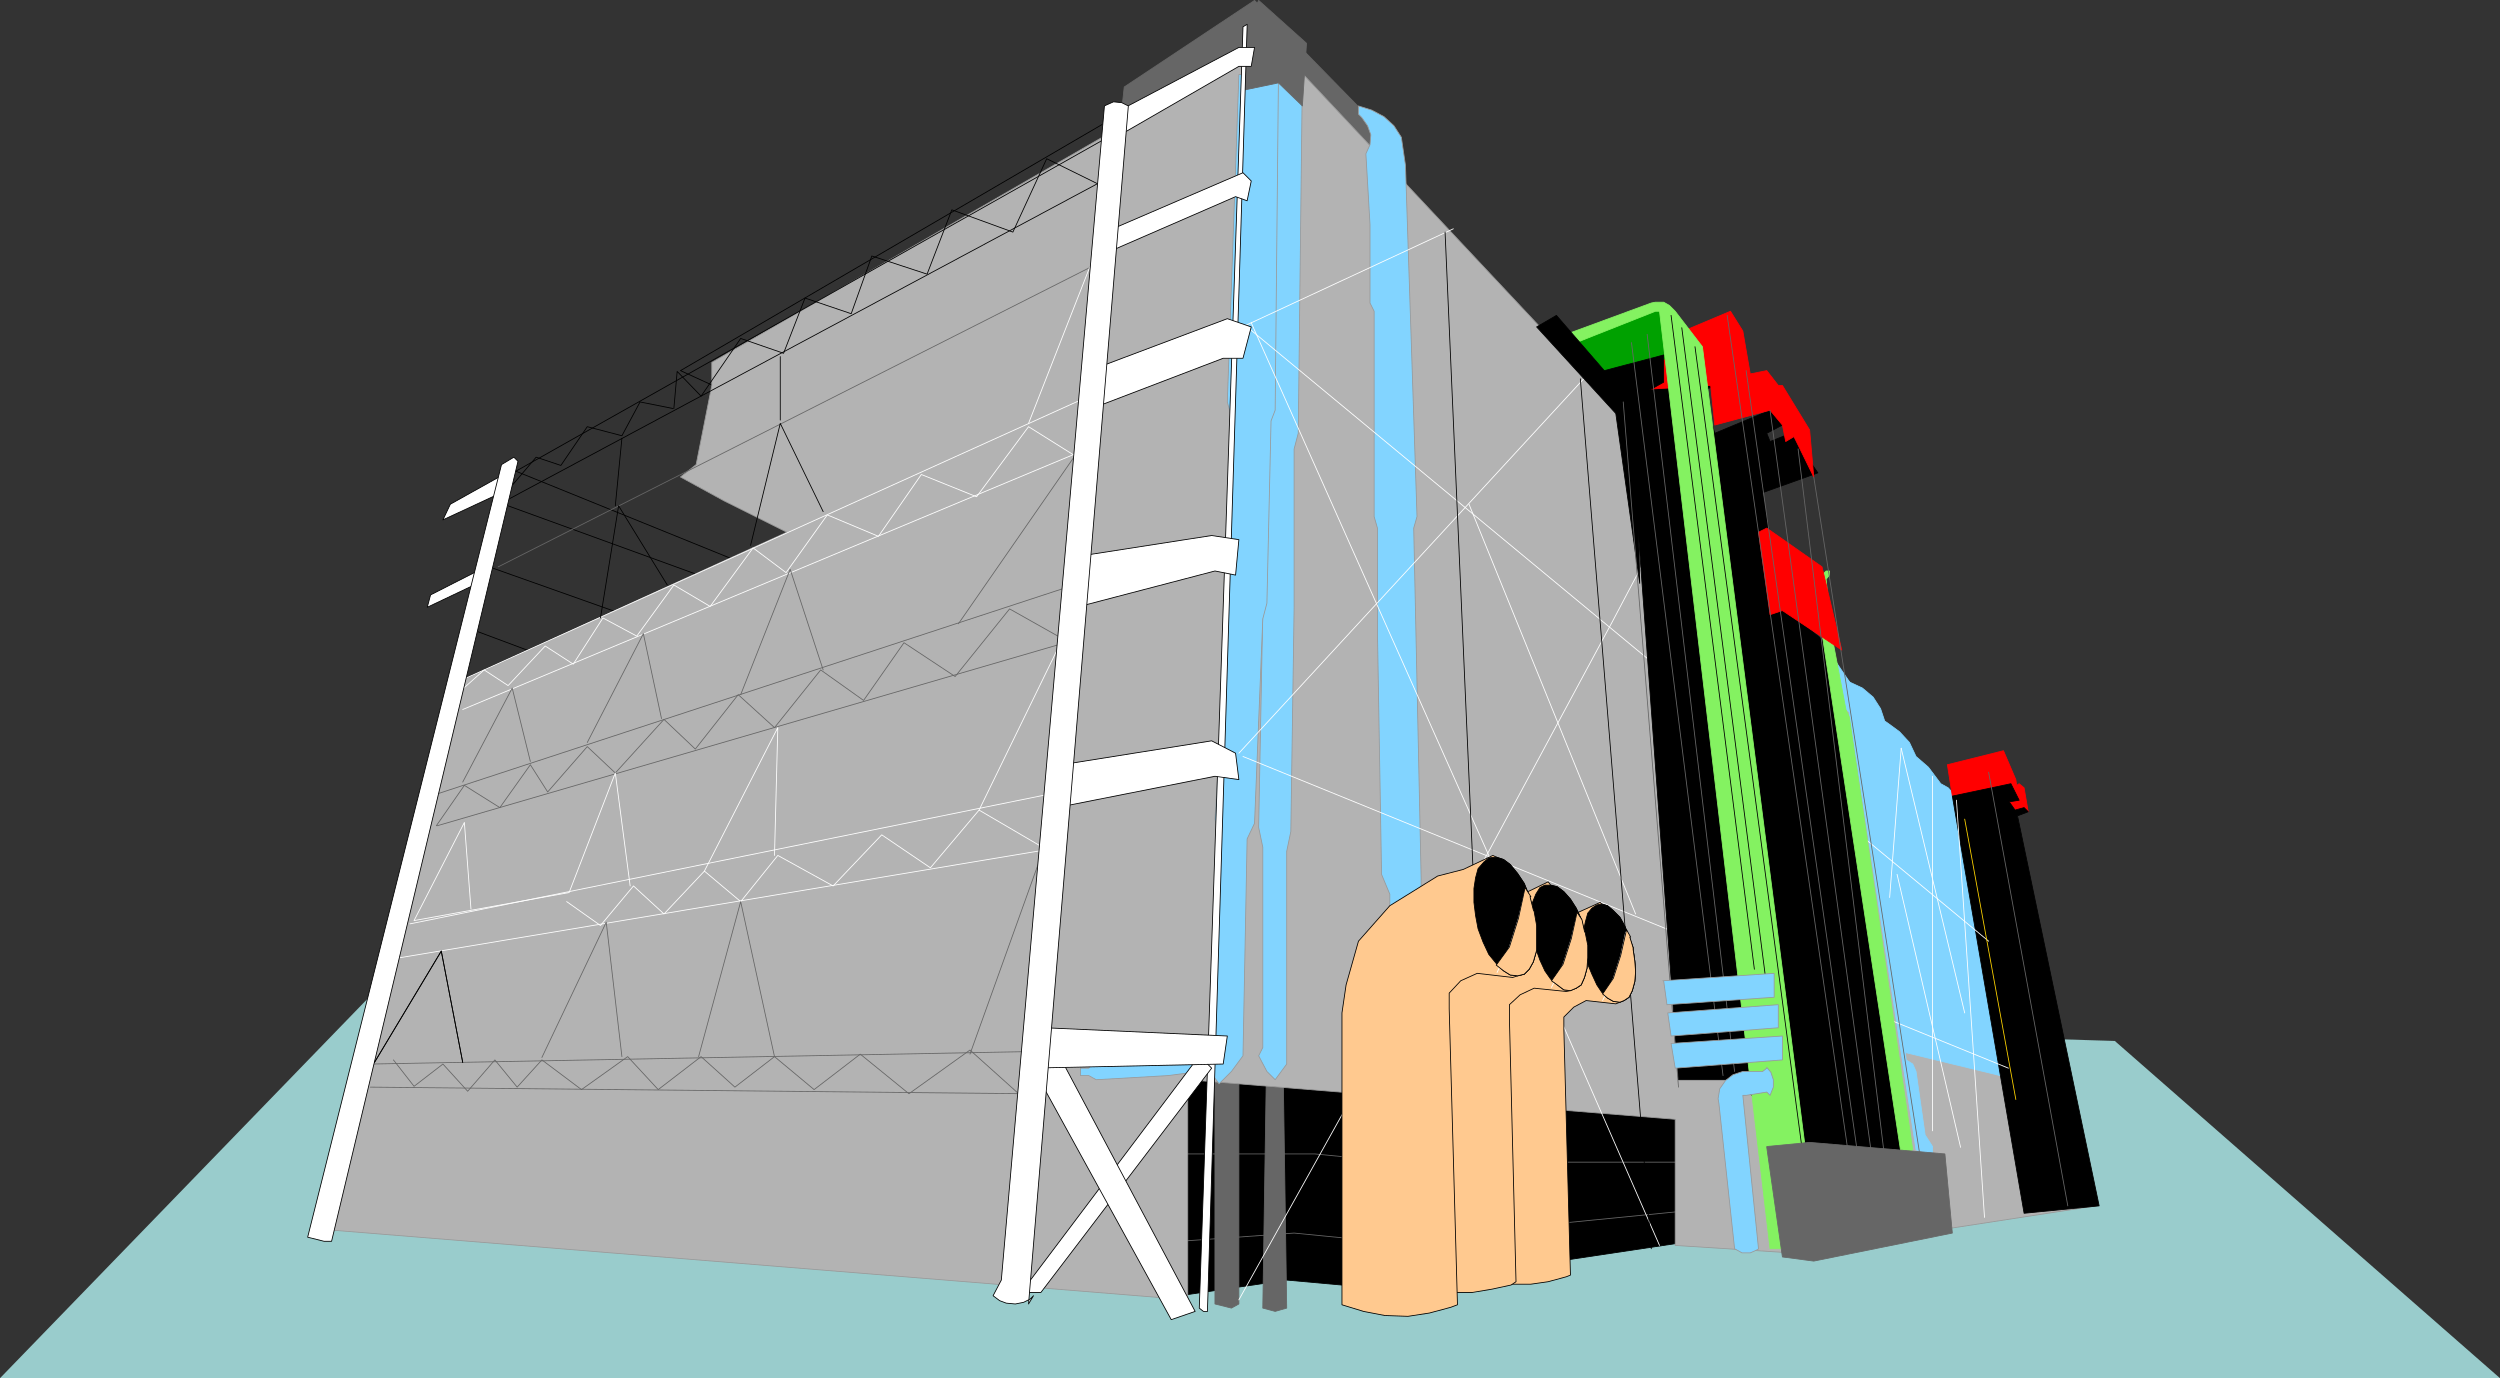 <?xml version="1.0" encoding="UTF-8" standalone="no"?>
<svg
   version="1.0"
   width="129.595mm"
   height="71.442mm"
   id="svg153"
   sodipodi:docname="Factory 01.wmf"
   xmlns:inkscape="http://www.inkscape.org/namespaces/inkscape"
   xmlns:sodipodi="http://sodipodi.sourceforge.net/DTD/sodipodi-0.dtd"
   xmlns="http://www.w3.org/2000/svg"
   xmlns:svg="http://www.w3.org/2000/svg">
  <rect width="100%" height="100%" fill="#333333" stroke="none"/>
  <sodipodi:namedview
     id="namedview153"
     pagecolor="#ffffff"
     bordercolor="#000000"
     borderopacity="0.25"
     inkscape:showpageshadow="2"
     inkscape:pageopacity="0.0"
     inkscape:pagecheckerboard="0"
     inkscape:deskcolor="#d1d1d1"
     inkscape:document-units="mm" />
  <defs
     id="defs1">
    <pattern
       id="WMFhbasepattern"
       patternUnits="userSpaceOnUse"
       width="6"
       height="6"
       x="0"
       y="0" />
  </defs>
  <path
     style="fill:#99cccc;fill-opacity:1;fill-rule:evenodd;stroke:none"
     d="m 74.174,193.447 340.168,10.5 75.467,66.071 H 0 Z"
     id="path1" />
  <path
     style="fill:none;stroke:#000000;stroke-width:0.162px;stroke-linecap:round;stroke-linejoin:round;stroke-miterlimit:4;stroke-dasharray:none;stroke-opacity:1"
     d="M 97.768,98.46 142.208,114.614"
     id="path2" />
  <path
     style="fill:none;stroke:#000000;stroke-width:0.162px;stroke-linecap:round;stroke-linejoin:round;stroke-miterlimit:4;stroke-dasharray:none;stroke-opacity:1"
     d="m 151.257,112.676 -51.389,-20.839 -6.302,18.416 35.067,12.439 -17.13,7.754 -18.584,-6.946"
     id="path3" />
  <path
     style="fill:none;stroke:#000000;stroke-width:0.162px;stroke-linecap:round;stroke-linejoin:round;stroke-miterlimit:4;stroke-dasharray:none;stroke-opacity:1"
     d="m 217.998,23.181 -84.678,49.432 11.635,5.331"
     id="path4" />
  <path
     style="fill:#000000;fill-opacity:1;fill-rule:evenodd;stroke:none"
     d="m 231.088,253.864 21.008,-3.069 17.776,1.615 61.408,-9.208 v -29.239 l -104.878,-13.246 4.686,53.147 z"
     id="path5" />
  <path
     style="fill:none;stroke:#000000;stroke-width:0.162px;stroke-linecap:round;stroke-linejoin:round;stroke-miterlimit:4;stroke-dasharray:none;stroke-opacity:1"
     d="m 231.088,253.864 21.008,-3.069 17.776,1.615 61.408,-9.208 v -29.239 l -104.878,-13.246 4.686,53.147 v 0"
     id="path6" />
  <path
     style="fill:#666666;fill-opacity:1;fill-rule:evenodd;stroke:none"
     d="m 251.288,202.17 0.808,54.117 -2.262,0.646 -2.424,-0.646 0.808,-53.309 z"
     id="path7" />
  <path
     style="fill:none;stroke:#666666;stroke-width:0.162px;stroke-linecap:round;stroke-linejoin:round;stroke-miterlimit:4;stroke-dasharray:none;stroke-opacity:1"
     d="m 251.288,202.17 0.808,54.117 -2.262,0.646 -2.424,-0.646 0.808,-53.309 3.07,-0.808 v 0"
     id="path8" />
  <path
     style="fill:#666666;fill-opacity:1;fill-rule:evenodd;stroke:none"
     d="m 242.723,202.17 v 53.309 l -1.454,0.808 -3.232,-0.808 v -54.763 z"
     id="path9" />
  <path
     style="fill:none;stroke:#666666;stroke-width:0.162px;stroke-linecap:round;stroke-linejoin:round;stroke-miterlimit:4;stroke-dasharray:none;stroke-opacity:1"
     d="m 242.723,202.17 v 53.309 l -1.454,0.808 -3.232,-0.808 v -54.763 l 4.686,1.454 v 0"
     id="path10" />
  <path
     style="fill:none;stroke:#666666;stroke-width:0.162px;stroke-linecap:round;stroke-linejoin:round;stroke-miterlimit:4;stroke-dasharray:none;stroke-opacity:1"
     d="m 231.088,243.202 22.462,-1.615 16.322,1.615 62.216,-6.139"
     id="path11" />
  <path
     style="fill:none;stroke:#666666;stroke-width:0.162px;stroke-linecap:round;stroke-linejoin:round;stroke-miterlimit:4;stroke-dasharray:none;stroke-opacity:1"
     d="m 230.28,226.079 h 27.31 l 16.322,1.615 h 56.56"
     id="path12" />
  <path
     style="fill:none;stroke:#666666;stroke-width:0.162px;stroke-linecap:round;stroke-linejoin:round;stroke-miterlimit:4;stroke-dasharray:none;stroke-opacity:1"
     d="m 231.088,207.663 24.886,4.685 15.514,0.646 60.6,6.3"
     id="path13" />
  <path
     style="fill:#666666;fill-opacity:1;fill-rule:evenodd;stroke:none"
     d="m 219.453,24.635 0.808,-7.592 25.533,-16.962 21.008,21.485 3.07,3.715 v 5.492 l -2.262,0.808 -21.008,-6.946 -10.019,-0.646 -13.251,1.292 z"
     id="path14" />
  <path
     style="fill:none;stroke:#666666;stroke-width:0.162px;stroke-linecap:round;stroke-linejoin:round;stroke-miterlimit:4;stroke-dasharray:none;stroke-opacity:1"
     d="m 219.453,24.635 0.808,-7.592 25.533,-16.962 21.008,21.485 3.07,3.715 v 5.492 l -2.262,0.808 -21.008,-6.946 -10.019,-0.646 -13.251,1.292 -3.878,-0.646 v 0"
     id="path15" />
  <path
     style="fill:#b3b3b3;fill-opacity:1;fill-rule:evenodd;stroke:none"
     d="m 88.234,134.323 65.933,-30.047 -12.282,-6.139 -8.565,-4.685 3.07,-2.423 3.07,-15.508 v -4.523 l 109.565,-63.163 72.235,77.056 61.57,73.017 2.101,1.131 h 10.019 l 15.675,77.217 -59.792,9.208 -22.624,-1.454 v -24.716 l -95.505,-7.754 v 43.132 L 64.155,240.941 88.234,134.323 Z"
     id="path16" />
  <path
     style="fill:none;stroke:#999999;stroke-width:0.162px;stroke-linecap:round;stroke-linejoin:round;stroke-miterlimit:4;stroke-dasharray:none;stroke-opacity:1"
     d="m 88.234,134.323 65.933,-30.047 -12.282,-6.139 -8.565,-4.685 3.07,-2.423 3.07,-15.508 v -4.523 l 109.565,-63.163 72.235,77.056 61.57,73.017 2.101,1.131 h 10.019 l 15.675,77.217 -59.792,9.208 -22.624,-1.454 v -24.716 l -95.505,-7.754 v 43.132 L 64.155,240.941 88.234,134.323 v 0"
     id="path17" />
  <path
     style="fill:#82d4ff;fill-opacity:1;fill-rule:evenodd;stroke:none"
     d="m 362.307,133.515 0.162,0.162 2.424,1.131 2.101,1.777 1.454,2.262 0.808,2.423 0.485,0.323 2.424,1.777 1.939,2.1 1.293,2.746 2.424,2.1 2.424,3.231 1.454,0.808 1.454,1.615 0.808,1.777 0.162,2.1 7.757,50.886 -18.584,-4.523 0.162,1.454 1.293,0.808 0.646,1.454 1.778,12.439 1.454,2.262 v 1.615 l -3.232,-0.969 -13.09,-85.779 -0.646,-0.485 -2.424,-10.016 3.07,4.523 z"
     id="path18" />
  <path
     style="fill:none;stroke:#82d4ff;stroke-width:0.162px;stroke-linecap:round;stroke-linejoin:round;stroke-miterlimit:4;stroke-dasharray:none;stroke-opacity:1"
     d="m 362.307,133.515 0.162,0.162 2.424,1.131 2.101,1.777 1.454,2.262 0.808,2.423 0.485,0.323 2.424,1.777 1.939,2.1 1.293,2.746 2.424,2.1 2.424,3.231 1.454,0.808 1.454,1.615 0.808,1.777 0.162,2.1 7.757,50.886 -18.584,-4.523 0.162,1.454 1.293,0.808 0.646,1.454 1.778,12.439 1.454,2.262 v 1.615 l -3.232,-0.969 -13.09,-85.779 -0.646,-0.485 -2.424,-10.016 3.07,4.523 v 0"
     id="path19" />
  <path
     style="fill:#ff0000;fill-opacity:1;fill-rule:evenodd;stroke:none"
     d="m 381.537,149.831 0.97,6.139 12.443,3.069 1.616,-0.808 0.808,0.808 -0.808,-4.685 -0.97,-0.808 -0.485,0.323 -0.162,-1.131 -2.424,-5.654 -10.989,2.746 z"
     id="path20" />
  <path
     style="fill:none;stroke:#ff0000;stroke-width:0.162px;stroke-linecap:round;stroke-linejoin:round;stroke-miterlimit:4;stroke-dasharray:none;stroke-opacity:1"
     d="m 381.537,149.831 0.97,6.139 12.443,3.069 1.616,-0.808 0.808,0.808 -0.808,-4.685 -0.97,-0.808 -0.485,0.323 -0.162,-1.131 -2.424,-5.654 -10.989,2.746 v 0"
     id="path21" />
  <path
     style="fill:#000000;fill-opacity:1;fill-rule:evenodd;stroke:none"
     d="m 393.98,153.546 1.616,3.231 -1.939,0.323 1.131,1.615 1.778,-0.485 0.808,0.808 -2.101,0.808 15.998,76.41 -14.706,1.454 -14.059,-81.74 z"
     id="path22" />
  <path
     style="fill:none;stroke:#000000;stroke-width:0.162px;stroke-linecap:round;stroke-linejoin:round;stroke-miterlimit:4;stroke-dasharray:none;stroke-opacity:1"
     d="m 393.98,153.546 1.616,3.231 -1.939,0.323 1.131,1.615 1.778,-0.485 0.808,0.808 -2.101,0.808 15.998,76.41 -14.706,1.454 -14.059,-81.74 11.474,-2.423 v 0"
     id="path23" />
  <path
     style="fill:#82d4ff;fill-opacity:1;fill-rule:evenodd;stroke:none"
     d="m 249.833,14.62 h 5.333 l -0.808,70.271 -0.808,3.069 v 31.016 l -0.646,43.94 -0.808,3.877 v 41.678 l -2.262,3.069 -1.616,-1.615 -1.616,-3.069 0.808,-1.615 v -39.255 l -0.808,-3.877 0.808,-42.486 z"
     id="path24" />
  <path
     style="fill:none;stroke:#999999;stroke-width:0.162px;stroke-linecap:round;stroke-linejoin:round;stroke-miterlimit:4;stroke-dasharray:none;stroke-opacity:1"
     d="m 249.833,14.62 h 5.333 l -0.808,70.271 -0.808,3.069 v 31.016 l -0.646,43.94 -0.808,3.877 v 41.678 l -2.262,3.069 -1.616,-1.615 -1.616,-3.069 0.808,-1.615 v -39.255 l -0.808,-3.877 0.808,-42.486 2.424,-105.003 v 0"
     id="path25" />
  <path
     style="fill:#82d4ff;fill-opacity:1;fill-rule:evenodd;stroke:none"
     d="m 211.696,209.117 v 1.615 h 1.616 l 1.454,0.808 14.059,-0.808 6.141,-0.808 1.616,-0.646 2.262,3.069 2.424,-2.423 2.262,-3.069 0.808,-42.486 1.454,-3.069 1.616,-40.063 0.808,-3.069 0.808,-35.701 0.808,-2.1 0.646,-65.748 h -7.757 l -2.262,64.132 0.808,3.069 -0.808,34.732 v 3.877 l -2.424,40.063 0.808,3.877 -0.808,39.416 -2.262,2.423 -21.008,1.454 -1.454,1.615 h -1.616 v 0 z"
     id="path26" />
  <path
     style="fill:none;stroke:#999999;stroke-width:0.162px;stroke-linecap:round;stroke-linejoin:round;stroke-miterlimit:4;stroke-dasharray:none;stroke-opacity:1"
     d="m 211.696,209.117 v 1.615 h 1.616 l 1.454,0.808 14.059,-0.808 6.141,-0.808 1.616,-0.646 2.262,3.069 2.424,-2.423 2.262,-3.069 0.808,-42.486 1.454,-3.069 1.616,-40.063 0.808,-3.069 0.808,-35.701 0.808,-2.1 0.646,-65.748 h -7.757 l -2.262,64.132 0.808,3.069 -0.808,34.732 v 3.877 l -2.424,40.063 0.808,3.877 -0.808,39.416 -2.262,2.423 -21.008,1.454 -1.454,1.615 h -1.616 v 0"
     id="path27" />
  <path
     style="fill:#82d4ff;fill-opacity:1;fill-rule:evenodd;stroke:none"
     d="m 274.558,26.897 -1.454,-2.262 -1.939,-1.777 -2.424,-1.292 -2.586,-0.808 v 1.615 l 0.646,0.646 1.131,1.615 0.646,1.777 -0.162,1.939 -0.808,1.777 0.808,13.893 v 15.347 l 0.808,1.615 v 40.224 l 0.646,2.262 v 18.577 1.454 l 0.808,47.817 1.616,3.877 v 3.069 l 6.141,-4.523 v -1.615 l -1.454,-68.656 0.646,-2.262 -2.262,-68.817 -0.808,-5.492 z"
     id="path28" />
  <path
     style="fill:none;stroke:#999999;stroke-width:0.162px;stroke-linecap:round;stroke-linejoin:round;stroke-miterlimit:4;stroke-dasharray:none;stroke-opacity:1"
     d="m 274.558,26.897 -1.454,-2.262 -1.939,-1.777 -2.424,-1.292 -2.586,-0.808 v 1.615 l 0.646,0.646 1.131,1.615 0.646,1.777 -0.162,1.939 -0.808,1.777 0.808,13.893 v 15.347 l 0.808,1.615 v 40.224 l 0.646,2.262 v 18.577 1.454 l 0.808,47.817 1.616,3.877 v 3.069 l 6.141,-4.523 v -1.615 l -1.454,-68.656 0.646,-2.262 -2.262,-68.817 -0.808,-5.492 v 0"
     id="path29" />
  <path
     style="fill:none;stroke:#ffffff;stroke-width:0.162px;stroke-linecap:round;stroke-linejoin:round;stroke-miterlimit:4;stroke-dasharray:none;stroke-opacity:1"
     d="M 389.617,184.401 244.339,64.052"
     id="path30" />
  <path
     style="fill:none;stroke:#ffffff;stroke-width:0.162px;stroke-linecap:round;stroke-linejoin:round;stroke-miterlimit:4;stroke-dasharray:none;stroke-opacity:1"
     d="m 243.531,148.215 149.965,61.063"
     id="path31" />
  <path
     style="fill:none;stroke:#ffffff;stroke-width:0.162px;stroke-linecap:round;stroke-linejoin:round;stroke-miterlimit:4;stroke-dasharray:none;stroke-opacity:1"
     d="M 241.915,148.215 80.315,181.008"
     id="path32" />
  <path
     style="fill:none;stroke:#ffffff;stroke-width:0.162px;stroke-linecap:round;stroke-linejoin:round;stroke-miterlimit:4;stroke-dasharray:none;stroke-opacity:1"
     d="M 245.147,63.244 89.849,133.515"
     id="path33" />
  <path
     style="fill:none;stroke:#ffffff;stroke-width:0.162px;stroke-linecap:round;stroke-linejoin:round;stroke-miterlimit:4;stroke-dasharray:none;stroke-opacity:1"
     d="M 242.723,147.569 310.272,74.229"
     id="path34" />
  <path
     style="fill:none;stroke:#ffffff;stroke-width:0.162px;stroke-linecap:round;stroke-linejoin:round;stroke-miterlimit:4;stroke-dasharray:none;stroke-opacity:1"
     d="m 242.723,254.672 48.965,-87.879 24.078,-44.747 7.757,-14.7"
     id="path35" />
  <path
     style="fill:none;stroke:#ffffff;stroke-width:0.162px;stroke-linecap:round;stroke-linejoin:round;stroke-miterlimit:4;stroke-dasharray:none;stroke-opacity:1"
     d="M 325.139,244.01 291.688,167.6 245.147,63.244"
     id="path36" />
  <path
     style="fill:none;stroke:#ffffff;stroke-width:0.162px;stroke-linecap:round;stroke-linejoin:round;stroke-miterlimit:4;stroke-dasharray:none;stroke-opacity:1"
     d="M 245.147,63.244 284.739,44.828"
     id="path37" />
  <path
     style="fill:none;stroke:#ffffff;stroke-width:0.162px;stroke-linecap:round;stroke-linejoin:round;stroke-miterlimit:4;stroke-dasharray:none;stroke-opacity:1"
     d="M 320.452,179.07 287.809,98.783"
     id="path38" />
  <path
     style="fill:#000000;fill-opacity:1;fill-rule:evenodd;stroke:none"
     d="m 318.836,77.137 21.008,-7.592 3.07,3.715 -9.373,3.231 2.424,8.4 10.827,-4.523 2.424,2.908 -3.07,1.615 0.646,1.615 4.04,-1.615 5.333,7.754 -10.827,3.877 3.878,22.454 8.565,6.946 15.514,100.318 L 354.55,224.786 339.844,211.54 H 328.856 L 318.998,77.298 v 0 z"
     id="path39" />
  <path
     style="fill:none;stroke:#000000;stroke-width:0.162px;stroke-linecap:round;stroke-linejoin:round;stroke-miterlimit:4;stroke-dasharray:none;stroke-opacity:1"
     d="m 318.836,77.137 21.008,-7.592 3.07,3.715 -9.373,3.231 2.424,8.4 10.827,-4.523 2.424,2.908 -3.07,1.615 0.646,1.615 4.04,-1.615 5.333,7.754 -10.827,3.877 3.878,22.454 8.565,6.946 15.514,100.318 L 354.55,224.786 339.844,211.54 H 328.856 L 318.998,77.298 v 0"
     id="path40" />
  <path
     style="fill:#ff0000;fill-opacity:1;fill-rule:evenodd;stroke:none"
     d="m 329.825,64.859 9.211,-3.877 2.424,3.877 1.454,8.4 3.232,-0.646 2.262,2.908 h 0.808 l 5.333,8.723 0.808,9.208 -3.878,-7.916 -1.616,0.969 -0.646,-3.231 -2.424,-2.908 -10.827,2.908 -0.808,-7.754 -16.16,0.969 z"
     id="path41" />
  <path
     style="fill:none;stroke:#ff0000;stroke-width:0.162px;stroke-linecap:round;stroke-linejoin:round;stroke-miterlimit:4;stroke-dasharray:none;stroke-opacity:1"
     d="m 329.825,64.859 9.211,-3.877 2.424,3.877 1.454,8.4 3.232,-0.646 2.262,2.908 h 0.808 l 5.333,8.723 0.808,9.208 -3.878,-7.916 -1.616,0.969 -0.646,-3.231 -2.424,-2.908 -10.827,2.908 -0.808,-7.754 -16.16,0.969 10.827,-11.631 v 0"
     id="path42" />
  <path
     style="fill:#00a100;fill-opacity:1;fill-rule:evenodd;stroke:none"
     d="m 305.585,67.121 7.918,7.108 13.09,-4.039 -0.646,-10.016 -20.2,6.946 v 0 z"
     id="path43" />
  <path
     style="fill:none;stroke:#00a100;stroke-width:0.162px;stroke-linecap:round;stroke-linejoin:round;stroke-miterlimit:4;stroke-dasharray:none;stroke-opacity:1"
     d="m 305.585,67.121 7.918,7.108 13.09,-4.039 -0.646,-10.016 -20.2,6.946 v 0"
     id="path44" />
  <path
     style="fill:#84f261;fill-opacity:1;fill-rule:evenodd;stroke:none"
     d="m 308.817,67.121 15.514,-6.139 h 0.808 l 21.654,183.674 h 3.07 L 347.601,225.271 h 6.141 l -20.2,-157.342 -5.333,-6.946 -1.131,-1.131 -1.131,-0.646 h -1.616 l -0.808,0.162 -17.13,6.3 2.424,1.454 z"
     id="path45" />
  <path
     style="fill:none;stroke:#84f261;stroke-width:0.162px;stroke-linecap:round;stroke-linejoin:round;stroke-miterlimit:4;stroke-dasharray:none;stroke-opacity:1"
     d="m 308.817,67.121 15.514,-6.139 h 0.808 l 21.654,183.674 h 3.07 L 347.601,225.271 h 6.141 l -20.2,-157.342 -5.333,-6.946 -1.131,-1.131 -1.131,-0.646 h -1.616 l -0.808,0.162 -17.13,6.3 2.424,1.454 v 0"
     id="path46" />
  <path
     style="fill:#84f261;fill-opacity:1;fill-rule:evenodd;stroke:none"
     d="m 355.358,113.484 17.13,112.757 2.262,-0.969 -12.443,-84.81 -0.646,-1.454 -3.232,-16.962 v -1.615 l -0.646,-6.946 0.646,-0.808 v -0.808 H 357.782 l -1.616,1.615 v 0.808 z"
     id="path47" />
  <path
     style="fill:none;stroke:#84f261;stroke-width:0.162px;stroke-linecap:round;stroke-linejoin:round;stroke-miterlimit:4;stroke-dasharray:none;stroke-opacity:1"
     d="m 355.358,113.484 17.13,112.757 2.262,-0.969 -12.443,-84.81 -0.646,-1.454 -3.232,-16.962 v -1.615 l -0.646,-6.946 0.646,-0.808 v -0.808 H 357.782 l -1.616,1.615 v 0.808 l -0.808,-0.808 v 0"
     id="path48" />
  <path
     style="fill:none;stroke:#ffd400;stroke-width:0.162px;stroke-linecap:round;stroke-linejoin:round;stroke-miterlimit:4;stroke-dasharray:none;stroke-opacity:1"
     d="m 384.931,160.492 10.019,54.924"
     id="path49" />
  <path
     style="fill:#82d4ff;fill-opacity:1;fill-rule:evenodd;stroke:none"
     d="m 346.147,209.117 0.808,0.969 0.485,1.454 v 1.454 l -0.646,1.615 -0.646,-0.646 -4.04,0.646 h -0.646 l 3.07,30.047 -0.162,0.162 -1.454,0.646 h -1.616 l -1.454,-0.808 -3.07,-28.431 -0.162,-0.969 0.323,-1.939 1.131,-1.615 1.454,-1.131 1.939,-0.646 h 3.878 l 0.808,-0.646 v 0 z"
     id="path50" />
  <path
     style="fill:none;stroke:#999999;stroke-width:0.162px;stroke-linecap:round;stroke-linejoin:round;stroke-miterlimit:4;stroke-dasharray:none;stroke-opacity:1"
     d="m 346.147,209.117 0.808,0.969 0.485,1.454 v 1.454 l -0.646,1.615 -0.646,-0.646 -4.04,0.646 h -0.646 l 3.07,30.047 -0.162,0.162 -1.454,0.646 h -1.616 l -1.454,-0.808 -3.07,-28.431 -0.162,-0.969 0.323,-1.939 1.131,-1.615 1.454,-1.131 1.939,-0.646 h 3.878 l 0.808,-0.646 v 0"
     id="path51" />
  <path
     style="fill:none;stroke:#000000;stroke-width:0.162px;stroke-linecap:round;stroke-linejoin:round;stroke-miterlimit:4;stroke-dasharray:none;stroke-opacity:1"
     d="M 323.523,244.656 309.625,74.229"
     id="path52" />
  <path
     style="fill:none;stroke:#000000;stroke-width:0.162px;stroke-linecap:round;stroke-linejoin:round;stroke-miterlimit:4;stroke-dasharray:none;stroke-opacity:1"
     d="M 288.617,170.67 283.123,45.474"
     id="path53" />
  <path
     style="fill:none;stroke:#000000;stroke-width:0.162px;stroke-linecap:round;stroke-linejoin:round;stroke-miterlimit:4;stroke-dasharray:none;stroke-opacity:1"
     d="M 327.401,61.79 343.723,189.893"
     id="path54" />
  <path
     style="fill:none;stroke:#000000;stroke-width:0.162px;stroke-linecap:round;stroke-linejoin:round;stroke-miterlimit:4;stroke-dasharray:none;stroke-opacity:1"
     d="M 329.502,64.213 345.824,190.862"
     id="path55" />
  <path
     style="fill:none;stroke:#000000;stroke-width:0.162px;stroke-linecap:round;stroke-linejoin:round;stroke-miterlimit:4;stroke-dasharray:none;stroke-opacity:1"
     d="M 332.088,67.929 353.096,225.271"
     id="path56" />
  <path
     style="fill:#ffc98f;fill-opacity:1;fill-rule:evenodd;stroke:none"
     d="m 317.382,196.355 0.808,-0.323 0.97,-0.646 0.646,-1.292 0.485,-1.777 0.162,-1.939 -0.162,-2.1 -0.323,-2.262 v -0.323 l -0.808,-2.262 -0.808,-1.939 -0.97,-1.777 -1.293,-1.292 -1.131,-0.969 -1.131,-0.323 -0.323,-0.323 -5.01,2.262 -3.878,0.969 -7.595,5.169 -5.01,5.654 -1.939,7.108 -0.646,4.362 v 47.493 l 3.232,1.131 3.555,0.646 h 3.717 l 3.394,-0.485 3.555,-0.969 0.808,-0.323 -1.293,-48.14 v -2.423 l 1.939,-1.939 2.424,-1.292 5.818,0.646 0.808,-0.323 z"
     id="path57" />
  <path
     style="fill:none;stroke:#000000;stroke-width:0.162px;stroke-linecap:round;stroke-linejoin:round;stroke-miterlimit:4;stroke-dasharray:none;stroke-opacity:1"
     d="m 317.382,196.355 0.808,-0.323 0.97,-0.646 0.646,-1.292 0.485,-1.777 0.162,-1.939 -0.162,-2.1 -0.323,-2.262 v -0.323 l -0.808,-2.262 -0.808,-1.939 -0.97,-1.777 -1.293,-1.292 -1.131,-0.969 -1.131,-0.323 -0.323,-0.323 -5.01,2.262 -3.878,0.969 -7.595,5.169 -5.01,5.654 -1.939,7.108 -0.646,4.362 v 47.493 l 3.232,1.131 3.555,0.646 h 3.717 l 3.394,-0.485 3.555,-0.969 0.808,-0.323 -1.293,-48.14 v -2.423 l 1.939,-1.939 2.424,-1.292 5.818,0.646 0.808,-0.323 v 0"
     id="path58" />
  <path
     style="fill:#000000;fill-opacity:1;fill-rule:evenodd;stroke:none"
     d="m 319.968,185.693 -0.808,-2.262 -0.808,-1.939 -0.97,-1.777 -1.293,-1.292 -1.131,-0.969 -1.131,-0.323 -0.97,0.162 -0.97,0.646 -0.808,0.969 -0.485,1.777 -0.323,1.615 v 2.1 l 0.323,2.262 0.485,2.262 0.808,1.939 0.97,2.1 0.97,1.454 1.131,1.131 1.131,0.646 1.293,0.162 0.808,-0.323 0.97,-0.646 0.646,-1.292 0.485,-1.777 0.162,-1.939 -0.162,-2.1 -0.323,-2.262 z"
     id="path59" />
  <path
     style="fill:none;stroke:#000000;stroke-width:0.162px;stroke-linecap:round;stroke-linejoin:round;stroke-miterlimit:4;stroke-dasharray:none;stroke-opacity:1"
     d="m 319.968,185.693 -0.808,-2.262 -0.808,-1.939 -0.97,-1.777 -1.293,-1.292 -1.131,-0.969 -1.131,-0.323 -0.97,0.162 -0.97,0.646 -0.808,0.969 -0.485,1.777 -0.323,1.615 v 2.1 l 0.323,2.262 0.485,2.262 0.808,1.939 0.97,2.1 0.97,1.454 1.131,1.131 1.131,0.646 1.293,0.162 0.808,-0.323 0.97,-0.646 0.646,-1.292 0.485,-1.777 0.162,-1.939 -0.162,-2.1 -0.323,-2.262 v -0.323 0"
     id="path60" />
  <path
     style="fill:none;stroke:#ffffff;stroke-width:0.162px;stroke-linecap:round;stroke-linejoin:round;stroke-miterlimit:4;stroke-dasharray:none;stroke-opacity:1"
     d="m 313.988,196.032 2.101,-4.362 1.454,-4.523 0.97,-4.523"
     id="path61" />
  <path
     style="fill:#ffc98f;fill-opacity:1;fill-rule:evenodd;stroke:none"
     d="m 319.321,183.593 0.646,2.1 v 0.323 l 0.323,2.262 0.162,2.1 -0.162,1.939 -0.485,1.777 -0.646,1.292 -0.97,0.646 -0.808,0.323 -1.293,-0.162 -1.131,-0.646 -0.97,-0.808 2.101,-3.069 1.454,-4.523 1.131,-5.008 0.808,1.454 v 0 z"
     id="path62" />
  <path
     style="fill:none;stroke:#000000;stroke-width:0.162px;stroke-linecap:round;stroke-linejoin:round;stroke-miterlimit:4;stroke-dasharray:none;stroke-opacity:1"
     d="m 319.321,183.593 0.646,2.1 v 0.323 l 0.323,2.262 0.162,2.1 -0.162,1.939 -0.485,1.777 -0.646,1.292 -0.97,0.646 -0.808,0.323 -1.293,-0.162 -1.131,-0.646 -0.97,-0.808 2.101,-3.069 1.454,-4.523 1.131,-5.008 0.808,1.454 v 0"
     id="path63" />
  <path
     style="fill:#ffc98f;fill-opacity:1;fill-rule:evenodd;stroke:none"
     d="m 307.686,193.932 1.131,-0.323 0.97,-0.646 0.646,-1.454 0.485,-1.777 0.162,-2.1 v -2.423 l -0.485,-2.423 -0.162,-0.323 -0.646,-2.423 -0.97,-2.1 -1.131,-1.777 -1.293,-1.454 -1.293,-0.969 -1.293,-0.323 -0.485,-0.646 -5.333,2.585 -4.363,1.131 -8.242,5.331 -5.656,6.139 -2.101,7.592 -0.646,4.846 v 50.724 0 l 3.717,1.292 3.717,0.808 h 4.04 l 3.878,-0.646 3.717,-0.808 0.97,-0.646 v 0 l -1.293,-51.532 v -2.746 l 2.101,-1.939 2.747,-1.292 6.302,0.646 0.808,-0.162 v 0 z"
     id="path64" />
  <path
     style="fill:none;stroke:#000000;stroke-width:0.162px;stroke-linecap:round;stroke-linejoin:round;stroke-miterlimit:4;stroke-dasharray:none;stroke-opacity:1"
     d="m 307.686,193.932 1.131,-0.323 0.97,-0.646 0.646,-1.454 0.485,-1.777 0.162,-2.1 v -2.423 l -0.485,-2.423 -0.162,-0.323 -0.646,-2.423 -0.97,-2.1 -1.131,-1.777 -1.293,-1.454 -1.293,-0.969 -1.293,-0.323 -0.485,-0.646 -5.333,2.585 -4.363,1.131 -8.242,5.331 -5.656,6.139 -2.101,7.592 -0.646,4.846 v 50.724 0 l 3.717,1.292 3.717,0.808 h 4.04 l 3.878,-0.646 3.717,-0.808 0.97,-0.646 v 0 l -1.293,-51.532 v -2.746 l 2.101,-1.939 2.747,-1.292 6.302,0.646 0.808,-0.162 v 0"
     id="path65" />
  <path
     style="fill:#000000;fill-opacity:1;fill-rule:evenodd;stroke:none"
     d="m 310.433,182.462 -0.646,-2.423 -0.97,-2.1 -1.131,-1.777 -1.293,-1.454 -1.293,-0.969 -1.293,-0.323 h -1.131 l -0.97,0.485 -0.808,1.292 -0.646,1.615 -0.323,2.1 v 2.262 l 0.323,2.262 0.646,2.423 0.808,2.262 0.97,2.1 1.131,1.615 1.293,1.131 1.293,0.969 1.293,0.162 1.131,-0.485 0.97,-0.646 0.646,-1.454 0.485,-1.777 0.162,-2.1 v -2.423 l -0.485,-2.423 -0.162,-0.323 z"
     id="path66" />
  <path
     style="fill:none;stroke:#000000;stroke-width:0.162px;stroke-linecap:round;stroke-linejoin:round;stroke-miterlimit:4;stroke-dasharray:none;stroke-opacity:1"
     d="m 310.433,182.462 -0.646,-2.423 -0.97,-2.1 -1.131,-1.777 -1.293,-1.454 -1.293,-0.969 -1.293,-0.323 h -1.131 l -0.97,0.485 -0.808,1.292 -0.646,1.615 -0.323,2.1 v 2.262 l 0.323,2.262 0.646,2.423 0.808,2.262 0.97,2.1 1.131,1.615 1.293,1.131 1.293,0.969 1.293,0.162 1.131,-0.485 0.97,-0.646 0.646,-1.454 0.485,-1.777 0.162,-2.1 v -2.423 l -0.485,-2.423 -0.162,-0.323 v 0"
     id="path67" />
  <path
     style="fill:none;stroke:#ffffff;stroke-width:0.162px;stroke-linecap:round;stroke-linejoin:round;stroke-miterlimit:4;stroke-dasharray:none;stroke-opacity:1"
     d="m 303.969,193.447 2.262,-4.523 1.616,-5.008 1.131,-4.685"
     id="path68" />
  <path
     style="fill:#ffc98f;fill-opacity:1;fill-rule:evenodd;stroke:none"
     d="m 309.948,180.201 0.485,2.262 0.162,0.323 0.485,2.423 v 2.423 l -0.162,2.1 -0.485,1.777 -0.646,1.454 -0.97,0.646 -1.131,0.485 -1.293,-0.162 -1.293,-0.969 -1.131,-0.808 2.262,-3.231 1.616,-5.008 1.131,-5.169 0.97,1.454 z"
     id="path69" />
  <path
     style="fill:none;stroke:#000000;stroke-width:0.162px;stroke-linecap:round;stroke-linejoin:round;stroke-miterlimit:4;stroke-dasharray:none;stroke-opacity:1"
     d="m 309.948,180.201 0.485,2.262 0.162,0.323 0.485,2.423 v 2.423 l -0.162,2.1 -0.485,1.777 -0.646,1.454 -0.97,0.646 -1.131,0.485 -1.293,-0.162 -1.293,-0.969 -1.131,-0.808 2.262,-3.231 1.616,-5.008 1.131,-5.169 0.97,1.454 v 0"
     id="path70" />
  <path
     style="fill:#ffc98f;fill-opacity:1;fill-rule:evenodd;stroke:none"
     d="m 297.344,191.186 1.293,-0.323 0.97,-0.969 0.808,-1.454 0.646,-2.262 v -2.262 -2.585 l -0.485,-2.746 -0.162,-0.323 -0.808,-2.746 -0.97,-2.423 -1.293,-1.939 -1.454,-1.777 -1.293,-0.969 -1.454,-0.485 -0.646,-0.323 -5.818,2.746 -5.01,1.292 -9.373,5.816 -6.141,6.946 -2.424,8.562 -0.808,5.492 v 57.024 0.162 l 4.202,1.292 4.202,0.808 4.525,0.162 4.202,-0.646 4.202,-1.131 1.293,-0.485 v -0.162 l -1.616,-57.832 v -3.069 l 2.262,-2.423 3.232,-1.454 6.949,0.808 z"
     id="path71" />
  <path
     style="fill:none;stroke:#000000;stroke-width:0.162px;stroke-linecap:round;stroke-linejoin:round;stroke-miterlimit:4;stroke-dasharray:none;stroke-opacity:1"
     d="m 297.344,191.186 1.293,-0.323 0.97,-0.969 0.808,-1.454 0.646,-2.262 v -2.262 -2.585 l -0.485,-2.746 -0.162,-0.323 -0.808,-2.746 -0.97,-2.423 -1.293,-1.939 -1.454,-1.777 -1.293,-0.969 -1.454,-0.485 -0.646,-0.323 -5.818,2.746 -5.01,1.292 -9.373,5.816 -6.141,6.946 -2.424,8.562 -0.808,5.492 v 57.024 0.162 l 4.202,1.292 4.202,0.808 4.525,0.162 4.202,-0.646 4.202,-1.131 1.293,-0.485 v -0.162 l -1.616,-57.832 v -3.069 l 2.262,-2.423 3.232,-1.454 6.949,0.808 0.97,-0.323 v 0"
     id="path72" />
  <path
     style="fill:#000000;fill-opacity:1;fill-rule:evenodd;stroke:none"
     d="m 300.414,178.262 -0.808,-2.746 -0.97,-2.423 -1.293,-1.939 -1.454,-1.777 -1.293,-0.969 -1.454,-0.485 -1.454,0.162 -0.97,0.808 -1.131,1.292 -0.485,1.777 -0.323,2.1 v 2.746 l 0.323,2.585 0.485,2.585 0.97,2.585 1.131,2.423 1.454,1.777 1.454,1.454 1.293,0.808 1.454,0.162 1.293,-0.323 0.97,-0.969 0.808,-1.454 0.646,-2.262 v -2.262 -2.585 l -0.485,-2.746 z"
     id="path73" />
  <path
     style="fill:none;stroke:#000000;stroke-width:0.162px;stroke-linecap:round;stroke-linejoin:round;stroke-miterlimit:4;stroke-dasharray:none;stroke-opacity:1"
     d="m 300.414,178.262 -0.808,-2.746 -0.97,-2.423 -1.293,-1.939 -1.454,-1.777 -1.293,-0.969 -1.454,-0.485 -1.454,0.162 -0.97,0.808 -1.131,1.292 -0.485,1.777 -0.323,2.1 v 2.746 l 0.323,2.585 0.485,2.585 0.97,2.585 1.131,2.423 1.454,1.777 1.454,1.454 1.293,0.808 1.454,0.162 1.293,-0.323 0.97,-0.969 0.808,-1.454 0.646,-2.262 v -2.262 -2.585 l -0.485,-2.746 -0.162,-0.323 v 0"
     id="path74" />
  <path
     style="fill:none;stroke:#ffffff;stroke-width:0.162px;stroke-linecap:round;stroke-linejoin:round;stroke-miterlimit:4;stroke-dasharray:none;stroke-opacity:1"
     d="m 293.304,190.539 2.424,-5.008 1.778,-5.654 1.293,-5.331"
     id="path75" />
  <path
     style="fill:#ffc98f;fill-opacity:1;fill-rule:evenodd;stroke:none"
     d="m 299.768,175.677 0.646,2.585 0.162,0.323 0.485,2.746 v 2.585 2.262 l -0.646,2.262 -0.808,1.454 -0.97,0.969 -1.293,0.323 -1.454,-0.162 -1.293,-0.808 -1.454,-1.131 2.586,-3.554 1.778,-5.654 1.293,-5.977 1.131,1.777 v 0 z"
     id="path76" />
  <path
     style="fill:none;stroke:#000000;stroke-width:0.162px;stroke-linecap:round;stroke-linejoin:round;stroke-miterlimit:4;stroke-dasharray:none;stroke-opacity:1"
     d="m 299.768,175.677 0.646,2.585 0.162,0.323 0.485,2.746 v 2.585 2.262 l -0.646,2.262 -0.808,1.454 -0.97,0.969 -1.293,0.323 -1.454,-0.162 -1.293,-0.808 -1.454,-1.131 2.586,-3.554 1.778,-5.654 1.293,-5.977 1.131,1.777 v 0"
     id="path77" />
  <path
     style="fill:#666666;fill-opacity:1;fill-rule:evenodd;stroke:none"
     d="m 346.147,224.625 8.403,-0.808 26.502,2.262 1.454,15.508 -27.149,5.492 -6.141,-0.808 -3.07,-21.485 v 0 z"
     id="path78" />
  <path
     style="fill:none;stroke:#666666;stroke-width:0.162px;stroke-linecap:round;stroke-linejoin:round;stroke-miterlimit:4;stroke-dasharray:none;stroke-opacity:1"
     d="m 346.147,224.625 8.403,-0.808 26.502,2.262 1.454,15.508 -27.149,5.492 -6.141,-0.808 -3.07,-21.485 v 0"
     id="path79" />
  <path
     style="fill:#666666;fill-opacity:1;fill-rule:evenodd;stroke:none"
     d="m 245.147,2.989 -1.616,5.492 v 9.208 l 6.949,-1.454 4.686,4.523 0.808,-12.277 -9.373,-8.4 z"
     id="path80" />
  <path
     style="fill:none;stroke:#666666;stroke-width:0.162px;stroke-linecap:round;stroke-linejoin:round;stroke-miterlimit:4;stroke-dasharray:none;stroke-opacity:1"
     d="m 245.147,2.989 -1.616,5.492 v 9.208 l 6.949,-1.454 4.686,4.523 0.808,-12.277 -9.373,-8.4 -1.454,2.908 v 0"
     id="path81" />
  <path
     style="fill:#000000;fill-opacity:1;fill-rule:evenodd;stroke:none"
     d="m 301.06,64.052 3.878,-2.262 9.373,10.823 11.635,-3.069 v 5.331 l -5.494,3.069 0.808,36.347 -4.686,-33.278 -15.514,-16.962 z"
     id="path82" />
  <path
     style="fill:none;stroke:#000000;stroke-width:0.162px;stroke-linecap:round;stroke-linejoin:round;stroke-miterlimit:4;stroke-dasharray:none;stroke-opacity:1"
     d="m 301.06,64.052 3.878,-2.262 9.373,10.823 11.635,-3.069 v 5.331 l -5.494,3.069 0.808,36.347 -4.686,-33.278 -15.514,-16.962 v 0"
     id="path83" />
  <path
     style="fill:#ff0000;fill-opacity:1;fill-rule:evenodd;stroke:none"
     d="m 356.974,111.06 -10.827,-7.592 -1.616,0.808 2.262,16.154 2.424,-0.808 11.635,7.754 z"
     id="path84" />
  <path
     style="fill:none;stroke:#ff0000;stroke-width:0.162px;stroke-linecap:round;stroke-linejoin:round;stroke-miterlimit:4;stroke-dasharray:none;stroke-opacity:1"
     d="m 356.974,111.06 -10.827,-7.592 -1.616,0.808 2.262,16.154 2.424,-0.808 11.635,7.754 -3.878,-16.316 v 0"
     id="path85" />
  <path
     style="fill:none;stroke:#666666;stroke-width:0.162px;stroke-linecap:round;stroke-linejoin:round;stroke-miterlimit:4;stroke-dasharray:none;stroke-opacity:1"
     d="M 338.39,61.79 364.731,244.01"
     id="path86" />
  <path
     style="fill:none;stroke:#666666;stroke-width:0.162px;stroke-linecap:round;stroke-linejoin:round;stroke-miterlimit:4;stroke-dasharray:none;stroke-opacity:1"
     d="M 342.107,72.613 364.731,231.571"
     id="path87" />
  <path
     style="fill:none;stroke:#666666;stroke-width:0.162px;stroke-linecap:round;stroke-linejoin:round;stroke-miterlimit:4;stroke-dasharray:none;stroke-opacity:1"
     d="M 346.793,80.367 366.993,228.502"
     id="path88" />
  <path
     style="fill:none;stroke:#666666;stroke-width:0.162px;stroke-linecap:round;stroke-linejoin:round;stroke-miterlimit:4;stroke-dasharray:none;stroke-opacity:1"
     d="M 352.288,87.96 369.256,226.886"
     id="path89" />
  <path
     style="fill:none;stroke:#666666;stroke-width:0.162px;stroke-linecap:round;stroke-linejoin:round;stroke-miterlimit:4;stroke-dasharray:none;stroke-opacity:1"
     d="M 355.358,93.452 376.366,227.694"
     id="path90" />
  <path
     style="fill:none;stroke:#666666;stroke-width:0.162px;stroke-linecap:round;stroke-linejoin:round;stroke-miterlimit:4;stroke-dasharray:none;stroke-opacity:1"
     d="M 322.715,65.505 339.844,209.924"
     id="path91" />
  <path
     style="fill:none;stroke:#666666;stroke-width:0.162px;stroke-linecap:round;stroke-linejoin:round;stroke-miterlimit:4;stroke-dasharray:none;stroke-opacity:1"
     d="M 319.644,67.121 337.582,210.732"
     id="path92" />
  <path
     style="fill:none;stroke:#666666;stroke-width:0.162px;stroke-linecap:round;stroke-linejoin:round;stroke-miterlimit:4;stroke-dasharray:none;stroke-opacity:1"
     d="M 318.028,78.752 328.856,212.994"
     id="path93" />
  <path
     style="fill:#82d4ff;fill-opacity:1;fill-rule:evenodd;stroke:none"
     d="m 325.785,192.155 21.816,-1.454 v 4.685 l -21.008,1.454 -0.646,-4.685 v 0 z"
     id="path94" />
  <path
     style="fill:none;stroke:#999999;stroke-width:0.162px;stroke-linecap:round;stroke-linejoin:round;stroke-miterlimit:4;stroke-dasharray:none;stroke-opacity:1"
     d="m 325.785,192.155 21.816,-1.454 v 4.685 l -21.008,1.454 -0.646,-4.685 v 0"
     id="path95" />
  <path
     style="fill:#82d4ff;fill-opacity:1;fill-rule:evenodd;stroke:none"
     d="m 326.755,198.455 21.654,-1.615 v 4.523 l -21.008,1.615 -0.646,-4.523 z"
     id="path96" />
  <path
     style="fill:none;stroke:#999999;stroke-width:0.162px;stroke-linecap:round;stroke-linejoin:round;stroke-miterlimit:4;stroke-dasharray:none;stroke-opacity:1"
     d="m 326.755,198.455 21.654,-1.615 v 4.523 l -21.008,1.615 -0.646,-4.523 v 0"
     id="path97" />
  <path
     style="fill:#82d4ff;fill-opacity:1;fill-rule:evenodd;stroke:none"
     d="m 327.401,204.432 21.816,-1.454 v 4.685 l -21.008,1.615 -0.808,-4.846 z"
     id="path98" />
  <path
     style="fill:none;stroke:#999999;stroke-width:0.162px;stroke-linecap:round;stroke-linejoin:round;stroke-miterlimit:4;stroke-dasharray:none;stroke-opacity:1"
     d="m 327.401,204.432 21.816,-1.454 v 4.685 l -21.008,1.615 -0.808,-4.846 v 0"
     id="path99" />
  <path
     style="fill:none;stroke:#ffffff;stroke-width:0.162px;stroke-linecap:round;stroke-linejoin:round;stroke-miterlimit:4;stroke-dasharray:none;stroke-opacity:1"
     d="m 383.315,156.777 5.494,81.74"
     id="path100" />
  <path
     style="fill:none;stroke:#ffffff;stroke-width:0.162px;stroke-linecap:round;stroke-linejoin:round;stroke-miterlimit:4;stroke-dasharray:none;stroke-opacity:1"
     d="m 378.628,152.092 v 69.463"
     id="path101" />
  <path
     style="fill:none;stroke:#ffffff;stroke-width:0.162px;stroke-linecap:round;stroke-linejoin:round;stroke-miterlimit:4;stroke-dasharray:none;stroke-opacity:1"
     d="m 372.488,146.6 -2.262,29.239"
     id="path102" />
  <path
     style="fill:none;stroke:#ffffff;stroke-width:0.162px;stroke-linecap:round;stroke-linejoin:round;stroke-miterlimit:4;stroke-dasharray:none;stroke-opacity:1"
     d="m 371.68,171.316 12.443,53.471"
     id="path103" />
  <path
     style="fill:none;stroke:#ffffff;stroke-width:0.162px;stroke-linecap:round;stroke-linejoin:round;stroke-miterlimit:4;stroke-dasharray:none;stroke-opacity:1"
     d="m 372.488,146.6 12.443,51.855"
     id="path104" />
  <path
     style="fill:none;stroke:#000000;stroke-width:0.162px;stroke-linecap:round;stroke-linejoin:round;stroke-miterlimit:4;stroke-dasharray:none;stroke-opacity:1"
     d="M 217.029,26.897 99.061,93.452"
     id="path105" />
  <path
     style="fill:none;stroke:#666666;stroke-width:0.162px;stroke-linecap:round;stroke-linejoin:round;stroke-miterlimit:4;stroke-dasharray:none;stroke-opacity:1"
     d="M 97.606,111.06 216.382,50.967"
     id="path106" />
  <path
     style="fill:none;stroke:#666666;stroke-width:0.162px;stroke-linecap:round;stroke-linejoin:round;stroke-miterlimit:4;stroke-dasharray:none;stroke-opacity:1"
     d="M 200.707,206.047 72.72,208.471"
     id="path107" />
  <path
     style="fill:none;stroke:#666666;stroke-width:0.162px;stroke-linecap:round;stroke-linejoin:round;stroke-miterlimit:4;stroke-dasharray:none;stroke-opacity:1"
     d="M 209.433,114.937 84.355,155.969"
     id="path108" />
  <path
     style="fill:#ffffff;fill-opacity:1;fill-rule:evenodd;stroke:none"
     d="m 234.966,256.287 0.808,0.646 h 0.808 v -0.646 L 244.339,5.25 V 4.766 l -0.808,0.485 -8.565,251.037 z"
     id="path109" />
  <path
     style="fill:none;stroke:#000000;stroke-width:0.162px;stroke-linecap:round;stroke-linejoin:round;stroke-miterlimit:4;stroke-dasharray:none;stroke-opacity:1"
     d="m 234.966,256.287 0.808,0.646 h 0.808 v -0.646 L 244.339,5.25 V 4.766 l -0.808,0.485 -8.565,251.037 v 0"
     id="path110" />
  <path
     style="fill:none;stroke:#666666;stroke-width:0.162px;stroke-linecap:round;stroke-linejoin:round;stroke-miterlimit:4;stroke-dasharray:none;stroke-opacity:1"
     d="m 389.617,151.285 15.514,84.971"
     id="path111" />
  <path
     style="fill:#ffffff;fill-opacity:1;fill-rule:evenodd;stroke:none"
     d="m 100.677,91.837 -12.443,6.946 -1.454,3.069 11.474,-5.331 -4.686,15.347 -9.211,4.685 -0.646,2.423 9.858,-4.685 5.494,-20.193 z"
     id="path112" />
  <path
     style="fill:none;stroke:#000000;stroke-width:0.162px;stroke-linecap:round;stroke-linejoin:round;stroke-miterlimit:4;stroke-dasharray:none;stroke-opacity:1"
     d="m 100.677,91.837 -12.443,6.946 -1.454,3.069 11.474,-5.331 -4.686,15.347 -9.211,4.685 -0.646,2.423 9.858,-4.685 5.494,-20.193 1.616,-2.262 v 0"
     id="path113" />
  <path
     style="fill:#ffffff;fill-opacity:1;fill-rule:evenodd;stroke:none"
     d="m 234.966,206.855 -34.906,46.363 h 3.878 l 33.451,-43.94 z"
     id="path114" />
  <path
     style="fill:none;stroke:#000000;stroke-width:0.162px;stroke-linecap:round;stroke-linejoin:round;stroke-miterlimit:4;stroke-dasharray:none;stroke-opacity:1"
     d="m 234.966,206.855 -34.906,46.363 h 3.878 l 33.451,-43.94 -2.424,-2.423 v 0"
     id="path115" />
  <path
     style="fill:#ffffff;fill-opacity:1;fill-rule:evenodd;stroke:none"
     d="m 201.515,207.663 27.957,50.886 4.686,-1.615 -26.179,-49.27 h -3.232 -3.232 z"
     id="path116" />
  <path
     style="fill:none;stroke:#000000;stroke-width:0.162px;stroke-linecap:round;stroke-linejoin:round;stroke-miterlimit:4;stroke-dasharray:none;stroke-opacity:1"
     d="m 201.515,207.663 27.957,50.886 4.686,-1.615 -26.179,-49.27 h -3.232 -3.232 v 0"
     id="path117" />
  <path
     style="fill:#ffffff;fill-opacity:1;fill-rule:evenodd;stroke:none"
     d="m 243.531,33.843 -25.533,10.985 -16.483,164.45 38.138,-0.808 0.808,-5.492 -35.714,-1.615 2.262,-43.132 31.027,-6.139 4.686,0.646 -0.646,-5.169 -4.686,-2.423 -29.411,4.685 2.909,-30.855 27.149,-7.108 4.04,0.808 0.646,-6.946 -5.333,-0.808 -24.886,3.877 3.07,-29.401 24.078,-9.208 h 3.878 l 1.616,-6.139 -4.686,-1.615 -24.886,9.369 1.616,-22.454 24.886,-10.823 2.262,0.808 0.808,-3.877 -1.616,-1.615 z"
     id="path118" />
  <path
     style="fill:none;stroke:#000000;stroke-width:0.162px;stroke-linecap:round;stroke-linejoin:round;stroke-miterlimit:4;stroke-dasharray:none;stroke-opacity:1"
     d="m 243.531,33.843 -25.533,10.985 -16.483,164.45 38.138,-0.808 0.808,-5.492 -35.714,-1.615 2.262,-43.132 31.027,-6.139 4.686,0.646 -0.646,-5.169 -4.686,-2.423 -29.411,4.685 2.909,-30.855 27.149,-7.108 4.04,0.808 0.646,-6.946 -5.333,-0.808 -24.886,3.877 3.07,-29.401 24.078,-9.208 h 3.878 l 1.616,-6.139 -4.686,-1.615 -24.886,9.369 1.616,-22.454 24.886,-10.823 2.262,0.808 0.808,-3.877 -1.616,-1.615 v 0"
     id="path119" />
  <path
     style="fill:#ffffff;fill-opacity:1;fill-rule:evenodd;stroke:none"
     d="M 219.453,21.566 242.723,9.289 h 3.07 l -0.646,3.715 h -2.424 l -24.078,13.893 z"
     id="path120" />
  <path
     style="fill:none;stroke:#000000;stroke-width:0.162px;stroke-linecap:round;stroke-linejoin:round;stroke-miterlimit:4;stroke-dasharray:none;stroke-opacity:1"
     d="M 219.453,21.566 242.723,9.289 h 3.07 l -0.646,3.715 h -2.424 l -24.078,13.893 0.808,-5.331 v 0"
     id="path121" />
  <path
     style="fill:none;stroke:#000000;stroke-width:0.162px;stroke-linecap:round;stroke-linejoin:round;stroke-miterlimit:4;stroke-dasharray:none;stroke-opacity:1"
     d="M 217.513,34.651 98.414,98.46"
     id="path122" />
  <path
     style="fill:none;stroke:#ffffff;stroke-width:0.162px;stroke-linecap:round;stroke-linejoin:round;stroke-miterlimit:4;stroke-dasharray:none;stroke-opacity:1"
     d="M 212.181,88.283 90.657,139.007"
     id="path123" />
  <path
     style="fill:none;stroke:#666666;stroke-width:0.162px;stroke-linecap:round;stroke-linejoin:round;stroke-miterlimit:4;stroke-dasharray:none;stroke-opacity:1"
     d="M 209.272,125.761 85.648,161.785"
     id="path124" />
  <path
     style="fill:none;stroke:#ffffff;stroke-width:0.162px;stroke-linecap:round;stroke-linejoin:round;stroke-miterlimit:4;stroke-dasharray:none;stroke-opacity:1"
     d="M 205.07,166.47 78.376,187.632"
     id="path125" />
  <path
     style="fill:none;stroke:#666666;stroke-width:0.162px;stroke-linecap:round;stroke-linejoin:round;stroke-miterlimit:4;stroke-dasharray:none;stroke-opacity:1"
     d="M 200.869,214.286 72.558,212.994"
     id="path126" />
  <path
     style="fill:none;stroke:#ffffff;stroke-width:0.162px;stroke-linecap:round;stroke-linejoin:round;stroke-miterlimit:4;stroke-dasharray:none;stroke-opacity:1"
     d="m 211.049,89.575 -9.534,-5.977 -10.181,13.731 -10.827,-4.362 -8.403,12.116 -10.019,-4.2 -8.08,11.308 -6.464,-4.846 -8.403,11.47 -7.11,-4.2 -7.272,10.016 -6.626,-3.554 -5.818,9.046 -5.494,-3.554 -7.272,7.754 -4.686,-3.069 -5.979,5.331"
     id="path127" />
  <path
     style="fill:none;stroke:#ffffff;stroke-width:0.162px;stroke-linecap:round;stroke-linejoin:round;stroke-miterlimit:4;stroke-dasharray:none;stroke-opacity:1"
     d="m 205.07,166.47 -13.251,-7.754 -9.534,11.308 -9.534,-6.462 -9.534,10.016 -10.827,-5.977 -7.272,9.046 -7.11,-5.977 -7.918,8.4 -5.979,-5.492 -6.464,7.754 -6.626,-4.685"
     id="path128" />
  <path
     style="fill:none;stroke:#666666;stroke-width:0.162px;stroke-linecap:round;stroke-linejoin:round;stroke-miterlimit:4;stroke-dasharray:none;stroke-opacity:1"
     d="m 209.272,125.761 -11.474,-6.462 -10.666,13.246 -10.019,-6.623 -7.918,11.308 -8.403,-5.977 -9.05,11.308 -7.11,-6.462 -8.403,10.662 -6.141,-5.816 -9.534,10.5 -5.494,-5.169 -7.757,8.885 -3.394,-5.331 -5.979,8.4 -6.949,-4.362 -5.494,7.916"
     id="path129" />
  <path
     style="fill:none;stroke:#666666;stroke-width:0.162px;stroke-linecap:round;stroke-linejoin:round;stroke-miterlimit:4;stroke-dasharray:none;stroke-opacity:1"
     d="m 199.576,214.286 -9.534,-8.562 -11.958,8.562 -9.534,-7.754 -9.05,6.946 -7.757,-6.462 -7.757,5.977 -6.626,-5.977 -8.403,6.462 -5.979,-6.462 -9.05,6.462 -7.757,-5.816 -4.848,5.331 -4.363,-5.331 -5.333,6.139 -4.848,-5.331 -5.656,4.362 -4.04,-5.169"
     id="path130" />
  <path
     style="fill:none;stroke:#666666;stroke-width:0.162px;stroke-linecap:round;stroke-linejoin:round;stroke-miterlimit:4;stroke-dasharray:none;stroke-opacity:1"
     d="M 210.403,89.575 187.779,122.207"
     id="path131" />
  <path
     style="fill:none;stroke:#666666;stroke-width:0.162px;stroke-linecap:round;stroke-linejoin:round;stroke-miterlimit:4;stroke-dasharray:none;stroke-opacity:1"
     d="m 161.277,131.253 -6.464,-19.708 -9.696,24.554"
     id="path132" />
  <path
     style="fill:none;stroke:#666666;stroke-width:0.162px;stroke-linecap:round;stroke-linejoin:round;stroke-miterlimit:4;stroke-dasharray:none;stroke-opacity:1"
     d="m 129.603,140.784 -3.555,-16.639 -10.989,21.324"
     id="path133" />
  <path
     style="fill:none;stroke:#666666;stroke-width:0.162px;stroke-linecap:round;stroke-linejoin:round;stroke-miterlimit:4;stroke-dasharray:none;stroke-opacity:1"
     d="m 103.909,149.184 -3.555,-14.377 -9.696,18.416"
     id="path134" />
  <path
     style="fill:none;stroke:#ffffff;stroke-width:0.162px;stroke-linecap:round;stroke-linejoin:round;stroke-miterlimit:4;stroke-dasharray:none;stroke-opacity:1"
     d="m 191.819,158.715 15.675,-32.147"
     id="path135" />
  <path
     style="fill:none;stroke:#ffffff;stroke-width:0.162px;stroke-linecap:round;stroke-linejoin:round;stroke-miterlimit:4;stroke-dasharray:none;stroke-opacity:1"
     d="m 151.742,167.6 0.646,-25.039 -14.382,28.108"
     id="path136" />
  <path
     style="fill:none;stroke:#ffffff;stroke-width:0.162px;stroke-linecap:round;stroke-linejoin:round;stroke-miterlimit:4;stroke-dasharray:none;stroke-opacity:1"
     d="m 123.462,173.577 -2.909,-22.131 -9.05,23.424 -30.381,5.492 9.858,-19.224 1.293,16.962"
     id="path137" />
  <path
     style="fill:none;stroke:#666666;stroke-width:0.162px;stroke-linecap:round;stroke-linejoin:round;stroke-miterlimit:4;stroke-dasharray:none;stroke-opacity:1"
     d="m 190.041,206.532 14.382,-40.063"
     id="path138" />
  <path
     style="fill:none;stroke:#666666;stroke-width:0.162px;stroke-linecap:round;stroke-linejoin:round;stroke-miterlimit:4;stroke-dasharray:none;stroke-opacity:1"
     d="m 151.742,207.017 -6.626,-30.37 -8.242,30.37"
     id="path139" />
  <path
     style="fill:none;stroke:#666666;stroke-width:0.162px;stroke-linecap:round;stroke-linejoin:round;stroke-miterlimit:4;stroke-dasharray:none;stroke-opacity:1"
     d="m 121.846,207.017 -3.07,-26.331 -12.605,26.493"
     id="path140" />
  <path
     style="fill:none;stroke:#000000;stroke-width:0.162px;stroke-linecap:round;stroke-linejoin:round;stroke-miterlimit:4;stroke-dasharray:none;stroke-opacity:1"
     d="m 215.897,36.428 -10.827,-5.331 -6.626,14.377 -11.958,-4.362 -4.848,12.6 -10.827,-3.554 -4.04,11.308 -9.05,-3.069 -4.202,10.823 -8.403,-2.908 -7.757,11.308 -4.686,-4.846 -0.646,7.269"
     id="path141" />
  <path
     style="fill:none;stroke:#000000;stroke-width:0.162px;stroke-linecap:round;stroke-linejoin:round;stroke-miterlimit:4;stroke-dasharray:none;stroke-opacity:1"
     d="m 131.865,80.044 -6.464,-1.292 -3.555,6.623 -6.787,-1.777 -5.171,7.592 -4.848,-1.615 -5.494,6.462"
     id="path142" />
  <path
     style="fill:none;stroke:#000000;stroke-width:0.162px;stroke-linecap:round;stroke-linejoin:round;stroke-miterlimit:4;stroke-dasharray:none;stroke-opacity:1"
     d="M 130.734,114.614 121.2,99.106 117.645,121.076"
     id="path143" />
  <path
     style="fill:none;stroke:#ffffff;stroke-width:0.162px;stroke-linecap:round;stroke-linejoin:round;stroke-miterlimit:4;stroke-dasharray:none;stroke-opacity:1"
     d="M 201.515,82.952 213.473,52.421"
     id="path144" />
  <path
     style="fill:none;stroke:#000000;stroke-width:0.162px;stroke-linecap:round;stroke-linejoin:round;stroke-miterlimit:4;stroke-dasharray:none;stroke-opacity:1"
     d="m 147.056,106.86 5.818,-23.908 8.403,17.285"
     id="path145" />
  <path
     style="fill:none;stroke:#000000;stroke-width:0.162px;stroke-linecap:round;stroke-linejoin:round;stroke-miterlimit:4;stroke-dasharray:none;stroke-opacity:1"
     d="m 152.873,69.867 v 12.439"
     id="path146" />
  <path
     style="fill:none;stroke:#000000;stroke-width:0.162px;stroke-linecap:round;stroke-linejoin:round;stroke-miterlimit:4;stroke-dasharray:none;stroke-opacity:1"
     d="m 120.553,99.106 1.293,-13.246"
     id="path147" />
  <path
     style="fill:#ffffff;fill-opacity:1;fill-rule:evenodd;stroke:none"
     d="m 60.277,242.394 37.976,-151.365 2.424,-1.454 0.808,0.808 -36.522,152.819 h -1.454 z"
     id="path148" />
  <path
     style="fill:none;stroke:#000000;stroke-width:0.162px;stroke-linecap:round;stroke-linejoin:round;stroke-miterlimit:4;stroke-dasharray:none;stroke-opacity:1"
     d="m 60.277,242.394 37.976,-151.365 2.424,-1.454 0.808,0.808 -36.522,152.819 h -1.454 l -3.232,-0.808 v 0"
     id="path149" />
  <path
     style="fill:#ffffff;fill-opacity:1;fill-rule:evenodd;stroke:none"
     d="m 221.069,20.758 -1.293,-0.646 -1.616,-0.162 -1.454,0.646 -0.323,0.162 -20.2,230.036 -1.616,3.069 1.293,0.969 1.293,0.485 1.778,0.162 1.616,-0.323 1.293,-0.646 0.646,-0.646 -0.97,1.615 19.554,-234.721 z"
     id="path150" />
  <path
     style="fill:none;stroke:#000000;stroke-width:0.162px;stroke-linecap:round;stroke-linejoin:round;stroke-miterlimit:4;stroke-dasharray:none;stroke-opacity:1"
     d="m 221.069,20.758 -1.293,-0.646 -1.616,-0.162 -1.454,0.646 -0.323,0.162 -20.2,230.036 -1.616,3.069 1.293,0.969 1.293,0.485 1.778,0.162 1.616,-0.323 1.293,-0.646 0.646,-0.646 -0.97,1.615 19.554,-234.721 v 0"
     id="path151" />
  <path
     style="fill:none;stroke:#000000;stroke-width:0.162px;stroke-linecap:round;stroke-linejoin:round;stroke-miterlimit:4;stroke-dasharray:none;stroke-opacity:1"
     d="m 73.366,208.148 13.09,-21.808 4.202,21.808"
     id="path152" />
  <path
     style="fill:none;stroke:#000000;stroke-width:0.162px;stroke-linecap:round;stroke-linejoin:round;stroke-miterlimit:4;stroke-dasharray:none;stroke-opacity:1"
     d="m 73.366,208.148 13.09,-21.808 4.202,21.808"
     id="path153" />
</svg>
